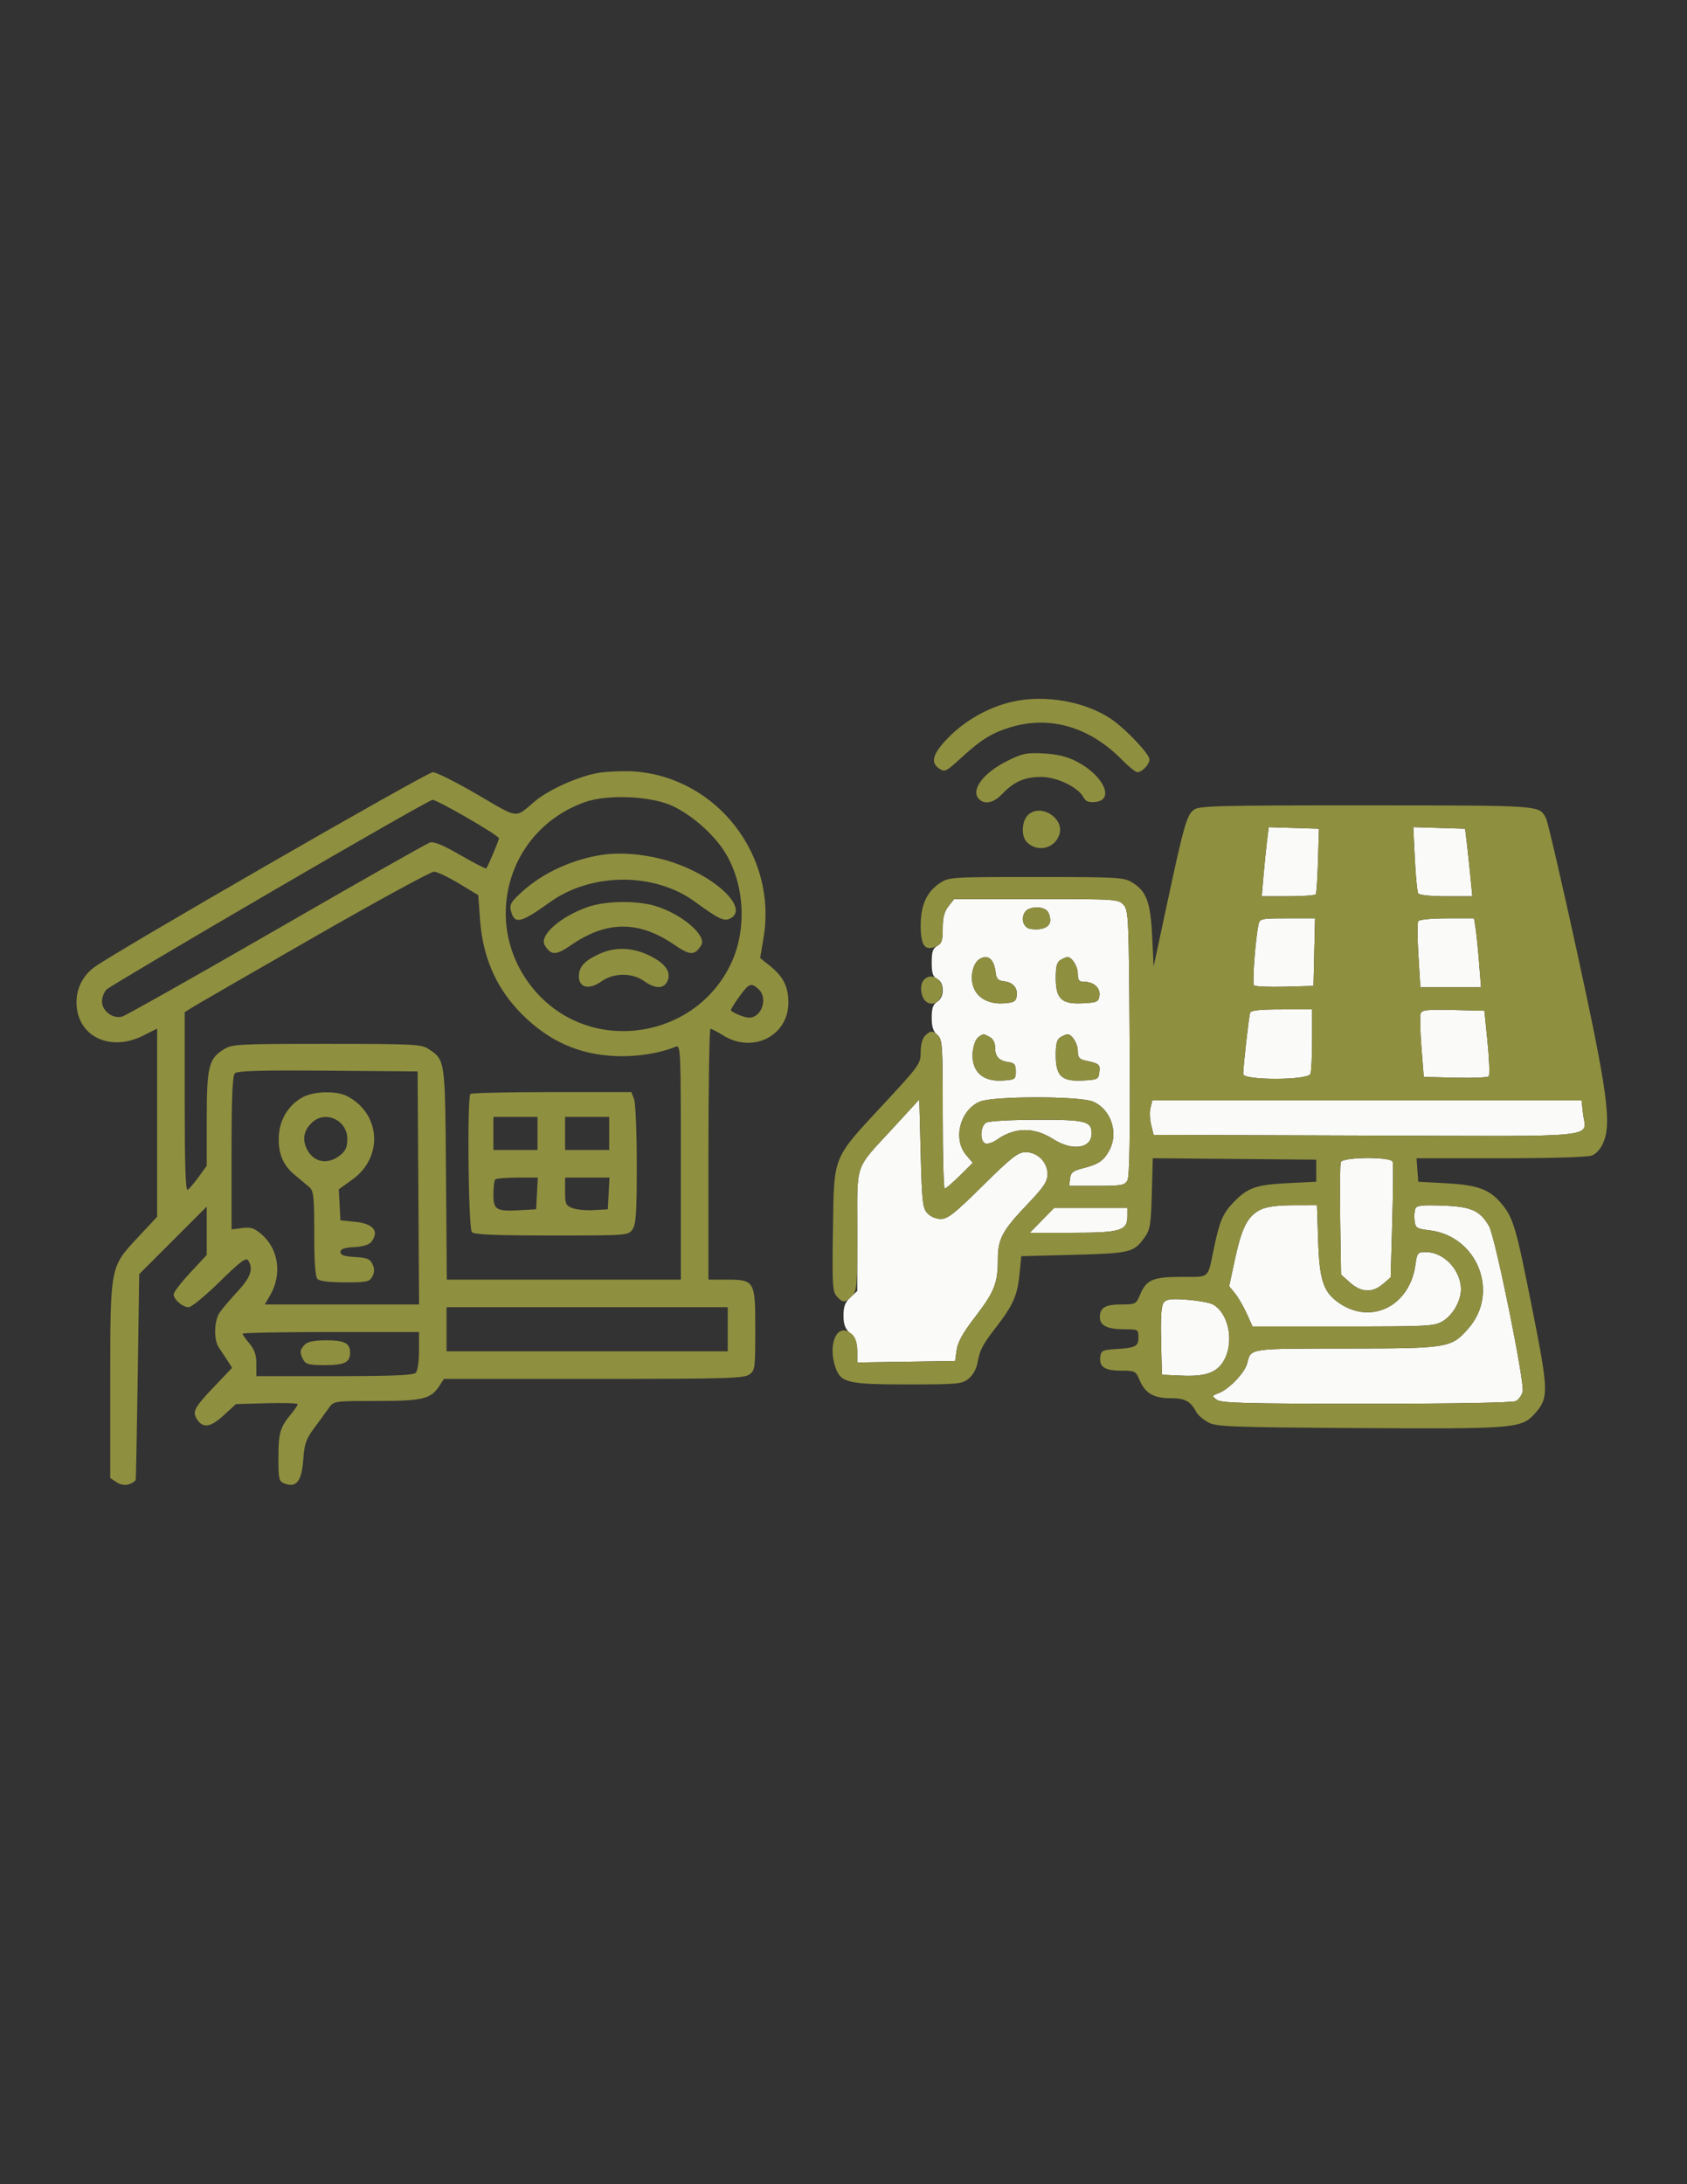 <svg xmlns="http://www.w3.org/2000/svg" width="612" height="792" viewBox="0 0 612 792"><rect x="0" y="0" width="612" height="792" fill="#333333" stroke="none"/><path d="M 459.665 304.714 C 459.334 307.346, 458.762 312.988, 458.394 317.250 L 457.724 325 467.303 325 C 472.571 325, 477.089 324.663, 477.342 324.250 C 477.595 323.837, 477.955 318.325, 478.142 312 L 478.483 300.500 469.375 300.214 L 460.267 299.928 459.665 304.714 M 513.265 311.420 C 513.577 317.744, 514.121 323.387, 514.475 323.959 C 514.847 324.562, 519.116 325, 524.620 325 L 534.121 325 533.414 317.750 C 533.025 313.762, 532.435 308.250, 532.103 305.500 L 531.500 300.500 522.099 300.210 L 512.699 299.921 513.265 311.420 M 344.073 328.635 C 342.565 330.552, 342 332.722, 342 336.600 C 342 340.906, 341.616 342.135, 340 343 C 338.415 343.848, 338 345.094, 338 349 C 338 352.906, 338.415 354.152, 340 355 C 341.308 355.700, 342 357.094, 342 359.027 C 342 360.900, 341.267 362.441, 340 363.232 C 338.477 364.183, 338 365.564, 338 369.018 C 338 372.318, 338.545 374.023, 340 375.268 C 341.908 376.902, 342 378.218, 342 403.990 C 342 418.846, 342.322 431, 342.716 431 C 343.109 431, 345.562 428.901, 348.167 426.336 L 352.902 421.672 350.451 418.759 C 345.572 412.961, 348.317 402.437, 355.490 399.440 C 360.378 397.398, 391.622 397.398, 396.510 399.440 C 402.901 402.110, 405.834 410.553, 402.566 416.872 C 400.552 420.766, 398.587 422.161, 393.194 423.523 C 389.233 424.524, 388.451 425.122, 388.184 427.354 L 387.867 430 397.898 430 C 406.962 430, 408.035 429.804, 409.018 427.966 C 409.772 426.558, 410.013 411.210, 409.803 378.070 C 409.515 332.641, 409.403 330.101, 407.595 328.104 C 405.740 326.055, 404.910 326, 375.918 326 L 346.145 326 344.073 328.635 M 372.046 330.445 C 370.116 332.770, 371.157 336.452, 373.852 336.833 C 378.095 337.434, 381 336.153, 381 333.681 C 381 332.426, 380.460 330.860, 379.800 330.200 C 378.146 328.546, 373.500 328.693, 372.046 330.445 M 456.555 335.250 C 455.417 340.544, 454.227 356.566, 454.919 357.287 C 455.334 357.720, 460.360 357.945, 466.087 357.787 L 476.500 357.500 476.781 345.250 L 477.062 333 467.050 333 C 457.477 333, 457.017 333.099, 456.555 335.250 M 514.488 334.019 C 514.141 334.580, 514.176 340.205, 514.565 346.519 L 515.272 358 526.273 358 L 537.275 358 536.587 349.250 C 536.209 344.438, 535.639 338.813, 535.322 336.750 L 534.744 333 524.931 333 C 519.343 333, 514.847 333.439, 514.488 334.019 M 355.313 347.786 C 352.967 349.277, 351.869 354.074, 353.053 357.661 C 354.454 361.906, 358.681 364.214, 364.306 363.805 C 367.814 363.550, 368.553 363.123, 368.827 361.195 C 369.251 358.200, 367.521 356.196, 364.177 355.809 C 362.032 355.561, 361.433 354.904, 361.162 352.500 C 360.626 347.753, 358.306 345.882, 355.313 347.786 M 384.750 348.080 C 383.422 348.854, 383 350.414, 383 354.550 C 383 362.210, 385.109 364.201, 392.798 363.798 C 397.985 363.527, 398.531 363.279, 398.845 361.056 C 399.243 358.237, 396.794 356, 393.309 356 C 391.423 356, 391 355.464, 391 353.071 C 391 350.393, 388.826 346.957, 387.179 347.030 C 386.805 347.047, 385.712 347.519, 384.750 348.080 M 453.507 367.250 C 453.058 368.557, 451 386.787, 451 389.461 C 451 391.791, 474.498 391.750, 475.393 389.418 C 475.727 388.548, 476 382.923, 476 376.918 L 476 366 464.969 366 C 457.039 366, 453.816 366.352, 453.507 367.250 M 515.387 367.435 C 515.070 368.260, 515.191 373.788, 515.655 379.718 L 516.500 390.500 527.916 390.784 C 534.194 390.941, 539.664 390.716, 540.070 390.284 C 540.477 389.853, 540.290 384.325, 539.655 378 L 538.500 366.500 527.231 366.217 C 517.954 365.984, 515.861 366.199, 515.387 367.435 M 355.232 375.836 C 353.299 377.062, 352.229 382.129, 353.163 385.634 C 354.334 390.033, 358.025 392.175, 363.796 391.803 C 368.289 391.514, 368.500 391.365, 368.500 388.500 C 368.500 386.059, 368.034 385.436, 366 385.154 C 362.425 384.660, 361 383.166, 361 379.913 C 361 378.126, 360.282 376.686, 359.066 376.035 C 356.774 374.808, 356.844 374.812, 355.232 375.836 M 384.750 376.080 C 383.422 376.854, 383 378.414, 383 382.550 C 383 390.210, 385.109 392.201, 392.798 391.798 C 398.192 391.516, 398.517 391.351, 398.817 388.744 C 399.141 385.928, 398.840 385.680, 393.750 384.564 C 391.518 384.075, 391 383.414, 391 381.052 C 391 378.390, 388.821 374.957, 387.179 375.030 C 386.805 375.047, 385.712 375.519, 384.750 376.080 M 323.927 409.083 C 309.796 424.459, 311 420.995, 311 446.270 L 311 468.095 308.500 470.412 C 306.585 472.187, 306 473.729, 306 477 C 306 480.271, 306.585 481.813, 308.500 483.588 C 310.378 485.328, 311 486.918, 311 489.975 L 311 494.046 328.750 493.773 L 346.500 493.500 347.055 489.500 C 347.452 486.632, 349.368 483.215, 353.824 477.427 C 360.720 468.468, 362 465.225, 362 456.707 C 362 449.231, 363.568 446.289, 372.636 436.761 C 378.770 430.314, 380 428.465, 380 425.685 C 380 421.313, 376.249 417.660, 371.886 417.784 C 369.238 417.859, 366.747 419.829, 356.523 429.937 C 346.372 439.973, 343.816 442, 341.316 442 C 339.532 442, 337.536 441.145, 336.405 439.897 C 334.709 438.025, 334.445 435.647, 334 418.231 L 333.500 398.667 323.927 409.083 M 417.376 401.637 C 417.012 403.088, 417.116 405.900, 417.607 407.887 L 418.500 411.500 495.712 411.756 C 583.049 412.046, 575.299 412.836, 574.275 403.744 L 573.740 399 495.889 399 L 418.038 399 417.376 401.637 M 357.750 407.080 C 355.592 408.337, 355.384 413.827, 357.465 414.625 C 358.270 414.934, 360.182 414.304, 361.715 413.225 C 368.127 408.708, 375.188 408.629, 381.999 412.999 C 389.010 417.498, 396 416.500, 396 411 C 396 406.533, 393.868 405.998, 376.179 406.030 C 366.720 406.048, 358.742 406.502, 357.750 407.080 M 486.408 421.379 C 486.117 422.138, 486.019 431.625, 486.189 442.463 L 486.500 462.168 489.766 465.084 C 493.812 468.697, 497.877 468.869, 501.694 465.589 L 504.500 463.179 505.074 442.839 C 505.390 431.653, 505.454 421.938, 505.217 421.250 C 504.574 419.386, 487.127 419.505, 486.408 421.379 M 457.256 438.645 C 452.645 440.918, 450.492 445.081, 448.046 456.449 L 445.906 466.398 448.001 468.949 C 449.153 470.352, 451.064 473.637, 452.246 476.250 L 454.397 481 487.330 481 C 518.604 481, 520.428 480.898, 523.526 478.984 C 527.128 476.758, 530 471.663, 530 467.500 C 530 460.602, 523.803 454.011, 517.311 454.004 C 514.267 454, 514.092 454.215, 513.453 458.750 C 511.388 473.410, 497.737 480.386, 486.138 472.710 C 480.119 468.727, 478.676 464.561, 478.186 449.750 L 477.764 437 469.132 437.023 C 463.280 437.038, 459.455 437.561, 457.256 438.645 M 513.431 438.319 C 513.112 439.151, 512.997 441.107, 513.175 442.666 C 513.474 445.275, 513.912 445.550, 518.694 446.134 C 536.009 448.247, 544.080 468.728, 532.704 481.684 C 526.455 488.802, 525.532 488.953, 488.372 488.978 C 452.759 489.002, 453.831 488.841, 452.447 494.356 C 451.599 497.733, 445.897 503.707, 442.156 505.135 C 439.585 506.117, 439.562 506.195, 441.441 507.575 C 443.063 508.766, 451.996 509, 495.757 509 C 527.815 509, 548.837 508.622, 549.951 508.026 C 550.951 507.491, 552.047 505.950, 552.385 504.601 C 553.186 501.411, 542.413 448.431, 540.186 444.605 C 536.875 438.917, 533.763 437.533, 523.435 437.154 C 515.727 436.870, 513.906 437.083, 513.431 438.319 M 378 442.500 L 373.584 447 389.069 447 C 406.506 447, 409 446.242, 409 440.943 L 409 438 395.708 438 L 382.416 438 378 442.500 M 422.196 472.264 C 421.297 473.347, 421.017 477.314, 421.218 486.141 L 421.500 498.500 429 498.818 C 437.890 499.195, 442.071 497.476, 444.447 492.470 C 447.681 485.656, 445.438 475.910, 439.962 472.980 C 438.783 472.348, 434.586 471.588, 430.637 471.289 C 424.954 470.859, 423.193 471.062, 422.196 472.264" stroke="none" fill="#fafaf8" fill-rule="evenodd"></path><path d="M 367.263 254.451 C 358.766 256.383, 350.346 261.074, 344.197 267.301 C 338.401 273.172, 337.390 276.437, 340.678 278.669 C 342.731 280.064, 343.189 279.842, 348.678 274.804 C 355.953 268.126, 360.031 265.622, 366.932 263.595 C 381.086 259.438, 395.435 263.687, 406.958 275.449 C 409.410 277.952, 411.966 280, 412.637 280 C 414.323 280, 417 277.169, 417 275.386 C 417 273.418, 408.553 264.479, 403.233 260.818 C 393.867 254.371, 379.103 251.757, 367.263 254.451 M 365.236 276.011 C 356.523 280.405, 352.008 286.608, 355.200 289.800 C 357.259 291.859, 360.507 291.125, 363.563 287.911 C 367.806 283.448, 371.746 281.714, 377.645 281.714 C 383.376 281.714, 391.073 285.400, 393.048 289.090 C 393.857 290.601, 394.944 291.038, 397.316 290.808 C 404.563 290.106, 400.285 281.022, 390.343 276.002 C 386.952 274.290, 383.401 273.451, 378.500 273.205 C 372.251 272.890, 370.828 273.191, 365.236 276.011 M 218.112 280.103 C 210.959 281.006, 199.340 286.068, 193.948 290.631 C 186.658 296.801, 188.420 297.015, 173.179 288.105 C 165.555 283.647, 158.279 280, 157.012 280 C 154.883 280, 41.566 345.248, 34.249 350.687 C 29.996 353.848, 27.676 358.494, 27.754 363.691 C 27.937 375.782, 39.939 381.612, 52.033 375.483 L 57 372.966 57 407.089 L 57 441.212 50.013 448.693 C 39.901 459.521, 40 459.003, 40 501.158 L 40 535.954 42.433 537.548 C 44.600 538.968, 47.352 538.630, 49.208 536.715 C 49.323 536.597, 49.660 519.739, 49.958 499.254 L 50.500 462.007 62.750 449.759 L 75 437.510 75 446.280 L 75 455.050 69 461.500 C 65.700 465.047, 63 468.566, 63 469.320 C 63 471.202, 66.267 474, 68.463 474 C 69.457 474, 74.505 469.846, 79.683 464.769 C 87.206 457.391, 89.284 455.835, 90.033 457.019 C 91.996 460.124, 90.955 463.168, 86.170 468.310 C 83.513 471.164, 80.588 474.613, 79.670 475.973 C 77.660 478.948, 77.484 485.799, 79.347 488.527 C 80.087 489.612, 81.485 491.732, 82.453 493.237 L 84.213 495.974 77.763 502.737 C 70.334 510.526, 69.599 511.982, 71.632 514.885 C 73.810 517.994, 76.518 517.485, 81.312 513.066 L 85.580 509.132 96.792 508.816 C 102.959 508.642, 108.003 508.803, 108.002 509.173 C 108.001 509.544, 106.942 511.119, 105.649 512.673 C 101.615 517.522, 101 519.612, 101 528.466 C 101 536.458, 101.159 537.126, 103.250 537.937 C 107.489 539.581, 109.439 537.111, 110 529.384 C 110.427 523.499, 111.008 521.816, 114 517.784 C 115.925 515.190, 118.309 511.928, 119.297 510.534 C 121.088 508.008, 121.144 508, 136.596 508 C 153.389 508, 156.253 507.315, 159.375 502.551 L 161.046 500 215.301 500 C 262.787 500, 269.832 499.806, 271.777 498.443 C 273.905 496.953, 274 496.250, 274 482 C 274 464.327, 273.805 464, 263.277 464 L 257 464 257 418.500 C 257 393.475, 257.337 373.014, 257.750 373.031 C 258.163 373.048, 260.300 374.171, 262.500 375.526 C 273.157 382.090, 286 375.562, 286 363.582 C 286 357.807, 284.181 354.141, 279.419 350.321 L 275.755 347.382 277 340 C 282.005 310.327, 260.232 282.126, 230.500 279.772 C 227.200 279.510, 221.625 279.659, 218.112 280.103 M 212.214 290.837 C 182.913 301.256, 173.971 337.300, 194.982 360.290 C 215.250 382.467, 252.453 376.627, 265.260 349.258 C 271.097 336.785, 270.094 320.189, 262.813 308.748 C 258.783 302.415, 251.174 295.712, 244.192 292.345 C 236.543 288.656, 220.478 287.899, 212.214 290.837 M 98.009 323.594 C 66.388 342.037, 39.726 357.843, 38.759 358.718 C 37.791 359.594, 37 361.580, 37 363.132 C 37 366.553, 40.872 369.503, 44.243 368.648 C 45.484 368.334, 70.654 354.150, 100.176 337.129 C 129.698 320.108, 154.787 305.885, 155.929 305.522 C 157.405 305.054, 160.615 306.369, 167.030 310.072 C 171.993 312.936, 176.208 315.104, 176.397 314.890 C 177.030 314.171, 181 304.755, 181 303.973 C 181 302.926, 158.629 289.992, 156.885 290.030 C 156.123 290.047, 129.629 305.150, 98.009 323.594 M 433.237 293.547 C 430.550 295.429, 429.540 298.936, 423.317 327.999 L 418.500 350.497 417.975 339.499 C 417.383 327.098, 415.907 323.134, 410.701 319.960 C 407.705 318.132, 405.477 318.007, 375.898 318.004 C 344.705 318, 344.252 318.029, 340.898 320.270 C 336.158 323.437, 334.003 328.234, 334.002 335.628 C 334 342.882, 335.542 344.985, 339.530 343.168 C 341.712 342.174, 342 341.414, 342 336.656 C 342 332.721, 342.558 330.560, 344.073 328.635 L 346.145 326 375.918 326 C 404.910 326, 405.740 326.055, 407.595 328.104 C 409.403 330.101, 409.515 332.641, 409.803 378.070 C 410.013 411.210, 409.772 426.558, 409.018 427.966 C 408.035 429.804, 406.962 430, 397.898 430 L 387.867 430 388.184 427.354 C 388.451 425.122, 389.233 424.524, 393.194 423.523 C 398.587 422.161, 400.552 420.766, 402.566 416.872 C 405.834 410.553, 402.901 402.110, 396.510 399.440 C 391.622 397.398, 360.378 397.398, 355.490 399.440 C 348.317 402.437, 345.572 412.961, 350.451 418.759 L 352.902 421.672 348.167 426.336 C 345.562 428.901, 343.109 431, 342.716 431 C 342.322 431, 342 418.882, 342 404.071 C 342 380.924, 341.779 376.922, 340.429 375.571 C 338.455 373.598, 337.545 373.598, 335.571 375.571 C 334.623 376.520, 334 378.873, 334 381.504 C 334 385.716, 333.545 386.355, 320.571 400.332 C 301.794 420.563, 302.589 418.595, 302.173 445.828 C 301.866 465.931, 302.005 468.348, 303.571 470.078 C 305.759 472.496, 306.515 472.485, 309 470 C 310.878 468.122, 311 466.667, 311 446.223 C 311 421.002, 309.797 424.457, 323.927 409.083 L 333.500 398.667 334 418.231 C 334.445 435.647, 334.709 438.025, 336.405 439.897 C 337.536 441.145, 339.532 442, 341.316 442 C 343.816 442, 346.372 439.973, 356.523 429.937 C 366.747 419.829, 369.238 417.859, 371.886 417.784 C 376.249 417.660, 380 421.313, 380 425.685 C 380 428.465, 378.770 430.314, 372.636 436.761 C 363.568 446.289, 362 449.231, 362 456.707 C 362 465.225, 360.720 468.468, 353.824 477.427 C 349.368 483.215, 347.452 486.632, 347.055 489.500 L 346.500 493.500 328.750 493.773 L 311 494.046 311 490.605 C 311 486.104, 310.200 484.178, 307.799 482.893 C 303.164 480.412, 300.392 488.088, 303.108 495.881 C 305.031 501.396, 307.617 502, 329.315 502 C 347.353 502, 348.915 501.855, 351.328 499.957 C 352.902 498.719, 354.189 496.452, 354.594 494.207 C 355.451 489.458, 356.372 487.708, 361.543 481 C 367.529 473.235, 369.099 469.664, 369.846 462.115 L 370.500 455.500 389.500 455 C 410.044 454.459, 411.333 454.146, 415.180 448.752 C 417.258 445.839, 417.537 444.169, 417.851 432.735 L 418.202 419.971 447.851 420.235 L 477.500 420.500 477.500 424.500 L 477.500 428.500 467 429.029 C 455.491 429.609, 452.565 430.670, 447.311 436.165 C 443.607 440.039, 442.421 442.843, 440.413 452.477 C 438.021 463.950, 439.082 463, 428.655 463 C 418.212 463, 415.852 464.025, 413.537 469.567 C 412.156 472.871, 411.901 473, 406.751 473 C 400.932 473, 399 474.163, 399 477.665 C 399 480.662, 401.758 482, 407.934 482 C 412.889 482, 413 482.065, 413 484.981 C 413 488.277, 411.958 488.770, 404 489.236 C 400.157 489.462, 399.452 489.836, 399.173 491.805 C 398.640 495.569, 400.689 497, 406.609 497 C 411.755 497, 412.031 497.137, 413.381 500.369 C 415.382 505.159, 418.512 507, 424.651 507 C 429.933 507, 431.889 508.056, 434.036 512.068 C 434.599 513.119, 436.508 514.771, 438.280 515.740 C 441.211 517.342, 446.072 517.529, 492.500 517.823 C 549.670 518.184, 552.049 517.986, 556.900 512.461 C 561.845 506.829, 561.794 504.532, 556.075 475.660 C 550.025 445.115, 549.048 441.728, 544.817 436.594 C 540.428 431.269, 536.197 429.699, 524.500 429.053 L 514.500 428.500 514.193 424.250 L 513.885 420 544.377 420 C 562.155 420, 575.960 419.586, 577.483 419.006 C 579.082 418.398, 580.707 416.555, 581.668 414.256 C 584.679 407.061, 583.082 395.531, 572.108 345.195 C 566.555 319.727, 561.486 297.902, 560.842 296.695 C 558.316 291.951, 559.901 292.065, 495.973 292.032 C 442.943 292.004, 435.171 292.192, 433.237 293.547 M 372.699 295.780 C 370.595 298.105, 370.490 303.347, 372.506 305.363 C 376.335 309.192, 382.611 307.745, 384.294 302.646 C 386.324 296.494, 377.032 290.992, 372.699 295.780 M 459.665 304.714 C 459.334 307.346, 458.762 312.988, 458.394 317.250 L 457.724 325 467.303 325 C 472.571 325, 477.089 324.663, 477.342 324.250 C 477.595 323.837, 477.955 318.325, 478.142 312 L 478.483 300.500 469.375 300.214 L 460.267 299.928 459.665 304.714 M 513.265 311.420 C 513.577 317.744, 514.121 323.387, 514.475 323.959 C 514.847 324.562, 519.116 325, 524.620 325 L 534.121 325 533.414 317.750 C 533.025 313.762, 532.435 308.250, 532.103 305.500 L 531.500 300.500 522.099 300.210 L 512.699 299.921 513.265 311.420 M 218.402 309.971 C 207.652 311.602, 196.927 316.525, 189.525 323.226 C 185.416 326.947, 184.783 327.999, 185.334 330.194 C 186.616 335.302, 188.758 334.836, 199.548 327.103 C 214.579 316.330, 237.419 316.257, 252.047 326.936 C 260.769 333.302, 262.726 334.217, 265.009 332.995 C 271.762 329.381, 259.786 317.882, 243.769 312.602 C 235.434 309.855, 225.774 308.853, 218.402 309.971 M 113.466 340.065 C 90.384 353.300, 70.487 364.786, 69.250 365.588 L 67 367.046 67 399.582 C 67 422.362, 67.320 431.920, 68.066 431.459 C 68.652 431.097, 70.452 428.978, 72.066 426.750 L 75 422.700 75 405.751 C 75 386.762, 75.733 383.803, 81.266 380.456 C 84.308 378.616, 86.524 378.500, 118.545 378.500 C 149.386 378.500, 152.842 378.666, 155.281 380.264 C 161.568 384.384, 161.472 383.712, 161.795 425.704 L 162.089 464 204.545 464 L 247 464 247 421.393 C 247 381.208, 246.901 378.827, 245.250 379.505 C 240.050 381.642, 232.652 382.978, 225.960 382.988 C 212.351 383.010, 201.315 378.774, 191.393 369.721 C 180.857 360.107, 175.223 348.284, 174.151 333.540 L 173.500 324.580 166.500 320.363 C 162.650 318.044, 158.584 316.114, 157.466 316.073 C 156.347 316.033, 136.547 326.829, 113.466 340.065 M 213.314 328.857 C 203.277 332.326, 195.433 339.293, 197.636 342.784 C 199.986 346.510, 201.629 346.498, 207.157 342.713 C 213.819 338.152, 219.859 336, 226 336 C 232.141 336, 238.181 338.152, 244.843 342.713 C 250.371 346.498, 252.014 346.510, 254.364 342.784 C 256.577 339.277, 247.302 331.355, 237.614 328.478 C 230.866 326.474, 219.707 326.648, 213.314 328.857 M 372.046 330.445 C 370.116 332.770, 371.157 336.452, 373.852 336.833 C 378.095 337.434, 381 336.153, 381 333.681 C 381 332.426, 380.460 330.860, 379.800 330.200 C 378.146 328.546, 373.500 328.693, 372.046 330.445 M 456.555 335.250 C 455.417 340.544, 454.227 356.566, 454.919 357.287 C 455.334 357.720, 460.360 357.945, 466.087 357.787 L 476.500 357.500 476.781 345.250 L 477.062 333 467.050 333 C 457.477 333, 457.017 333.099, 456.555 335.250 M 514.488 334.019 C 514.141 334.580, 514.176 340.205, 514.565 346.519 L 515.272 358 526.273 358 L 537.275 358 536.587 349.250 C 536.209 344.438, 535.639 338.813, 535.322 336.750 L 534.744 333 524.931 333 C 519.343 333, 514.847 333.439, 514.488 334.019 M 217.468 345.876 C 212.038 348.342, 210 350.574, 210 354.052 C 210 358.193, 213.765 359.017, 218.208 355.848 C 222.621 352.700, 229.319 352.658, 233.654 355.750 C 237.526 358.512, 240.594 358.628, 241.965 356.065 C 243.732 352.764, 241.618 349.487, 235.876 346.626 C 229.588 343.492, 223.281 343.235, 217.468 345.876 M 355.313 347.786 C 352.967 349.277, 351.869 354.074, 353.053 357.661 C 354.454 361.906, 358.681 364.214, 364.306 363.805 C 367.814 363.550, 368.553 363.123, 368.827 361.195 C 369.251 358.200, 367.521 356.196, 364.177 355.809 C 362.032 355.561, 361.433 354.904, 361.162 352.500 C 360.626 347.753, 358.306 345.882, 355.313 347.786 M 384.750 348.080 C 383.422 348.854, 383 350.414, 383 354.550 C 383 362.210, 385.109 364.201, 392.798 363.798 C 397.985 363.527, 398.531 363.279, 398.845 361.056 C 399.243 358.237, 396.794 356, 393.309 356 C 391.423 356, 391 355.464, 391 353.071 C 391 350.393, 388.826 346.957, 387.179 347.030 C 386.805 347.047, 385.712 347.519, 384.750 348.080 M 335.050 355.440 C 333.416 357.409, 334.117 362.058, 336.250 363.394 C 338.715 364.937, 341.414 363.031, 341.836 359.448 C 342.352 355.069, 337.659 352.296, 335.050 355.440 M 268.064 361.561 C 266.262 364.069, 264.948 366.258, 265.144 366.425 C 266.476 367.562, 270.181 369, 271.779 369 C 276.364 369, 278.707 361.855, 275.171 358.655 C 272.473 356.213, 271.667 356.543, 268.064 361.561 M 453.507 367.250 C 453.058 368.557, 451 386.787, 451 389.461 C 451 391.791, 474.498 391.750, 475.393 389.418 C 475.727 388.548, 476 382.923, 476 376.918 L 476 366 464.969 366 C 457.039 366, 453.816 366.352, 453.507 367.250 M 515.387 367.435 C 515.070 368.260, 515.191 373.788, 515.655 379.718 L 516.500 390.500 527.916 390.784 C 534.194 390.941, 539.664 390.716, 540.070 390.284 C 540.477 389.853, 540.290 384.325, 539.655 378 L 538.500 366.500 527.231 366.217 C 517.954 365.984, 515.861 366.199, 515.387 367.435 M 355.232 375.836 C 353.299 377.062, 352.229 382.129, 353.163 385.634 C 354.334 390.033, 358.025 392.175, 363.796 391.803 C 368.289 391.514, 368.500 391.365, 368.500 388.500 C 368.500 386.059, 368.034 385.436, 366 385.154 C 362.425 384.660, 361 383.166, 361 379.913 C 361 378.126, 360.282 376.686, 359.066 376.035 C 356.774 374.808, 356.844 374.812, 355.232 375.836 M 384.750 376.080 C 383.422 376.854, 383 378.414, 383 382.550 C 383 390.210, 385.109 392.201, 392.798 391.798 C 398.192 391.516, 398.517 391.351, 398.817 388.744 C 399.141 385.928, 398.840 385.680, 393.750 384.564 C 391.518 384.075, 391 383.414, 391 381.052 C 391 378.390, 388.821 374.957, 387.179 375.030 C 386.805 375.047, 385.712 375.519, 384.750 376.080 M 85.213 389.187 C 84.321 390.079, 84 397.720, 84 418.105 L 84 445.810 87.799 445.300 C 90.887 444.886, 92.183 445.283, 94.727 447.424 C 101.081 452.771, 102.429 462.077, 97.960 469.750 L 96.067 473 124.045 473 L 152.022 473 151.761 430.750 L 151.500 388.500 118.963 388.237 C 94.493 388.039, 86.126 388.274, 85.213 389.187 M 110.180 397.682 C 105.242 400.115, 101.779 405.241, 101.233 410.926 C 100.603 417.483, 102.394 422.302, 106.811 425.933 C 108.840 427.601, 111.287 429.648, 112.250 430.483 C 113.774 431.804, 114 433.973, 114 447.300 C 114 457.867, 114.371 462.971, 115.200 463.800 C 115.951 464.551, 119.681 465, 125.165 465 C 133.080 465, 134.040 464.794, 135.068 462.874 C 135.882 461.351, 135.905 460.088, 135.149 458.427 C 134.268 456.495, 133.208 456.057, 128.796 455.804 C 124.890 455.580, 123.500 455.106, 123.500 454 C 123.500 452.906, 124.853 452.421, 128.500 452.207 C 131.698 452.019, 133.950 451.319, 134.750 450.265 C 137.668 446.419, 135.433 443.699, 128.807 443.033 L 123.500 442.500 123.204 436.877 L 122.908 431.254 127.839 427.711 C 139.149 419.586, 138.137 403.776, 125.901 397.449 C 122.188 395.529, 114.312 395.645, 110.180 397.682 M 170.667 396.667 C 169.394 397.939, 169.900 445.500, 171.200 446.800 C 172.076 447.676, 179.899 448, 200.143 448 C 227.679 448, 227.898 447.983, 229.443 445.777 C 230.733 443.936, 231 439.923, 231 422.343 C 231 410.676, 230.561 399.976, 230.025 398.565 L 229.050 396 200.191 396 C 184.319 396, 171.033 396.300, 170.667 396.667 M 417.376 401.637 C 417.012 403.088, 417.116 405.900, 417.607 407.887 L 418.500 411.500 495.712 411.756 C 583.049 412.046, 575.299 412.836, 574.275 403.744 L 573.740 399 495.889 399 L 418.038 399 417.376 401.637 M 113.201 407.028 C 110.186 409.836, 109.552 413.233, 111.382 416.771 C 113.852 421.548, 118.883 422.453, 123.365 418.927 C 125.398 417.329, 126 415.973, 126 413 C 126 406.178, 118.080 402.482, 113.201 407.028 M 179 411 L 179 417 187 417 L 195 417 195 411 L 195 405 187 405 L 179 405 179 411 M 205 411 L 205 417 213 417 L 221 417 221 411 L 221 405 213 405 L 205 405 205 411 M 357.750 407.080 C 355.592 408.337, 355.384 413.827, 357.465 414.625 C 358.270 414.934, 360.182 414.304, 361.715 413.225 C 368.127 408.708, 375.188 408.629, 381.999 412.999 C 389.010 417.498, 396 416.500, 396 411 C 396 406.533, 393.868 405.998, 376.179 406.030 C 366.720 406.048, 358.742 406.502, 357.750 407.080 M 486.408 421.379 C 486.117 422.138, 486.019 431.625, 486.189 442.463 L 486.500 462.168 489.766 465.084 C 493.812 468.697, 497.877 468.869, 501.694 465.589 L 504.500 463.179 505.074 442.839 C 505.390 431.653, 505.454 421.938, 505.217 421.250 C 504.574 419.386, 487.127 419.505, 486.408 421.379 M 179.667 427.667 C 179.300 428.033, 179 430.500, 179 433.148 C 179 438.755, 180.007 439.322, 189.053 438.809 L 194.500 438.500 194.800 432.750 L 195.100 427 187.717 427 C 183.656 427, 180.033 427.300, 179.667 427.667 M 205 432.025 C 205 436.557, 205.263 437.150, 207.686 438.071 C 209.163 438.632, 212.650 438.959, 215.436 438.796 L 220.500 438.500 220.800 432.750 L 221.100 427 213.050 427 L 205 427 205 432.025 M 457.256 438.645 C 452.645 440.918, 450.492 445.081, 448.046 456.449 L 445.906 466.398 448.001 468.949 C 449.153 470.352, 451.064 473.637, 452.246 476.250 L 454.397 481 487.330 481 C 518.604 481, 520.428 480.898, 523.526 478.984 C 527.128 476.758, 530 471.663, 530 467.500 C 530 460.602, 523.803 454.011, 517.311 454.004 C 514.267 454, 514.092 454.215, 513.453 458.750 C 511.388 473.410, 497.737 480.386, 486.138 472.710 C 480.119 468.727, 478.676 464.561, 478.186 449.750 L 477.764 437 469.132 437.023 C 463.280 437.038, 459.455 437.561, 457.256 438.645 M 513.431 438.319 C 513.112 439.151, 512.997 441.107, 513.175 442.666 C 513.474 445.275, 513.912 445.550, 518.694 446.134 C 536.009 448.247, 544.080 468.728, 532.704 481.684 C 526.455 488.802, 525.532 488.953, 488.372 488.978 C 452.759 489.002, 453.831 488.841, 452.447 494.356 C 451.599 497.733, 445.897 503.707, 442.156 505.135 C 439.585 506.117, 439.562 506.195, 441.441 507.575 C 443.063 508.766, 451.996 509, 495.757 509 C 527.815 509, 548.837 508.622, 549.951 508.026 C 550.951 507.491, 552.047 505.950, 552.385 504.601 C 553.186 501.411, 542.413 448.431, 540.186 444.605 C 536.875 438.917, 533.763 437.533, 523.435 437.154 C 515.727 436.870, 513.906 437.083, 513.431 438.319 M 378 442.500 L 373.584 447 389.069 447 C 406.506 447, 409 446.242, 409 440.943 L 409 438 395.708 438 L 382.416 438 378 442.500 M 422.196 472.264 C 421.297 473.347, 421.017 477.314, 421.218 486.141 L 421.500 498.500 429 498.818 C 437.890 499.195, 442.071 497.476, 444.447 492.470 C 447.681 485.656, 445.438 475.910, 439.962 472.980 C 438.783 472.348, 434.586 471.588, 430.637 471.289 C 424.954 470.859, 423.193 471.062, 422.196 472.264 M 162 482 L 162 490 213 490 L 264 490 264 482 L 264 474 213 474 L 162 474 162 482 M 88 483.606 C 88 483.939, 89.125 485.548, 90.500 487.182 C 92.342 489.372, 93 491.318, 93 494.577 L 93 499 121.300 499 C 141.978 499, 149.923 498.677, 150.800 497.800 C 151.498 497.102, 152 493.756, 152 489.800 L 152 483 120 483 C 102.400 483, 88 483.273, 88 483.606 M 110.571 487.571 C 108.729 489.414, 108.629 490.438, 110.035 493.066 C 110.902 494.685, 112.170 495, 117.835 495 C 124.996 495, 127 494.016, 127 490.500 C 127 487.054, 124.980 486, 118.371 486 C 114.042 486, 111.664 486.479, 110.571 487.571" stroke="none" fill="#8f8f40" fill-rule="evenodd"></path></svg>